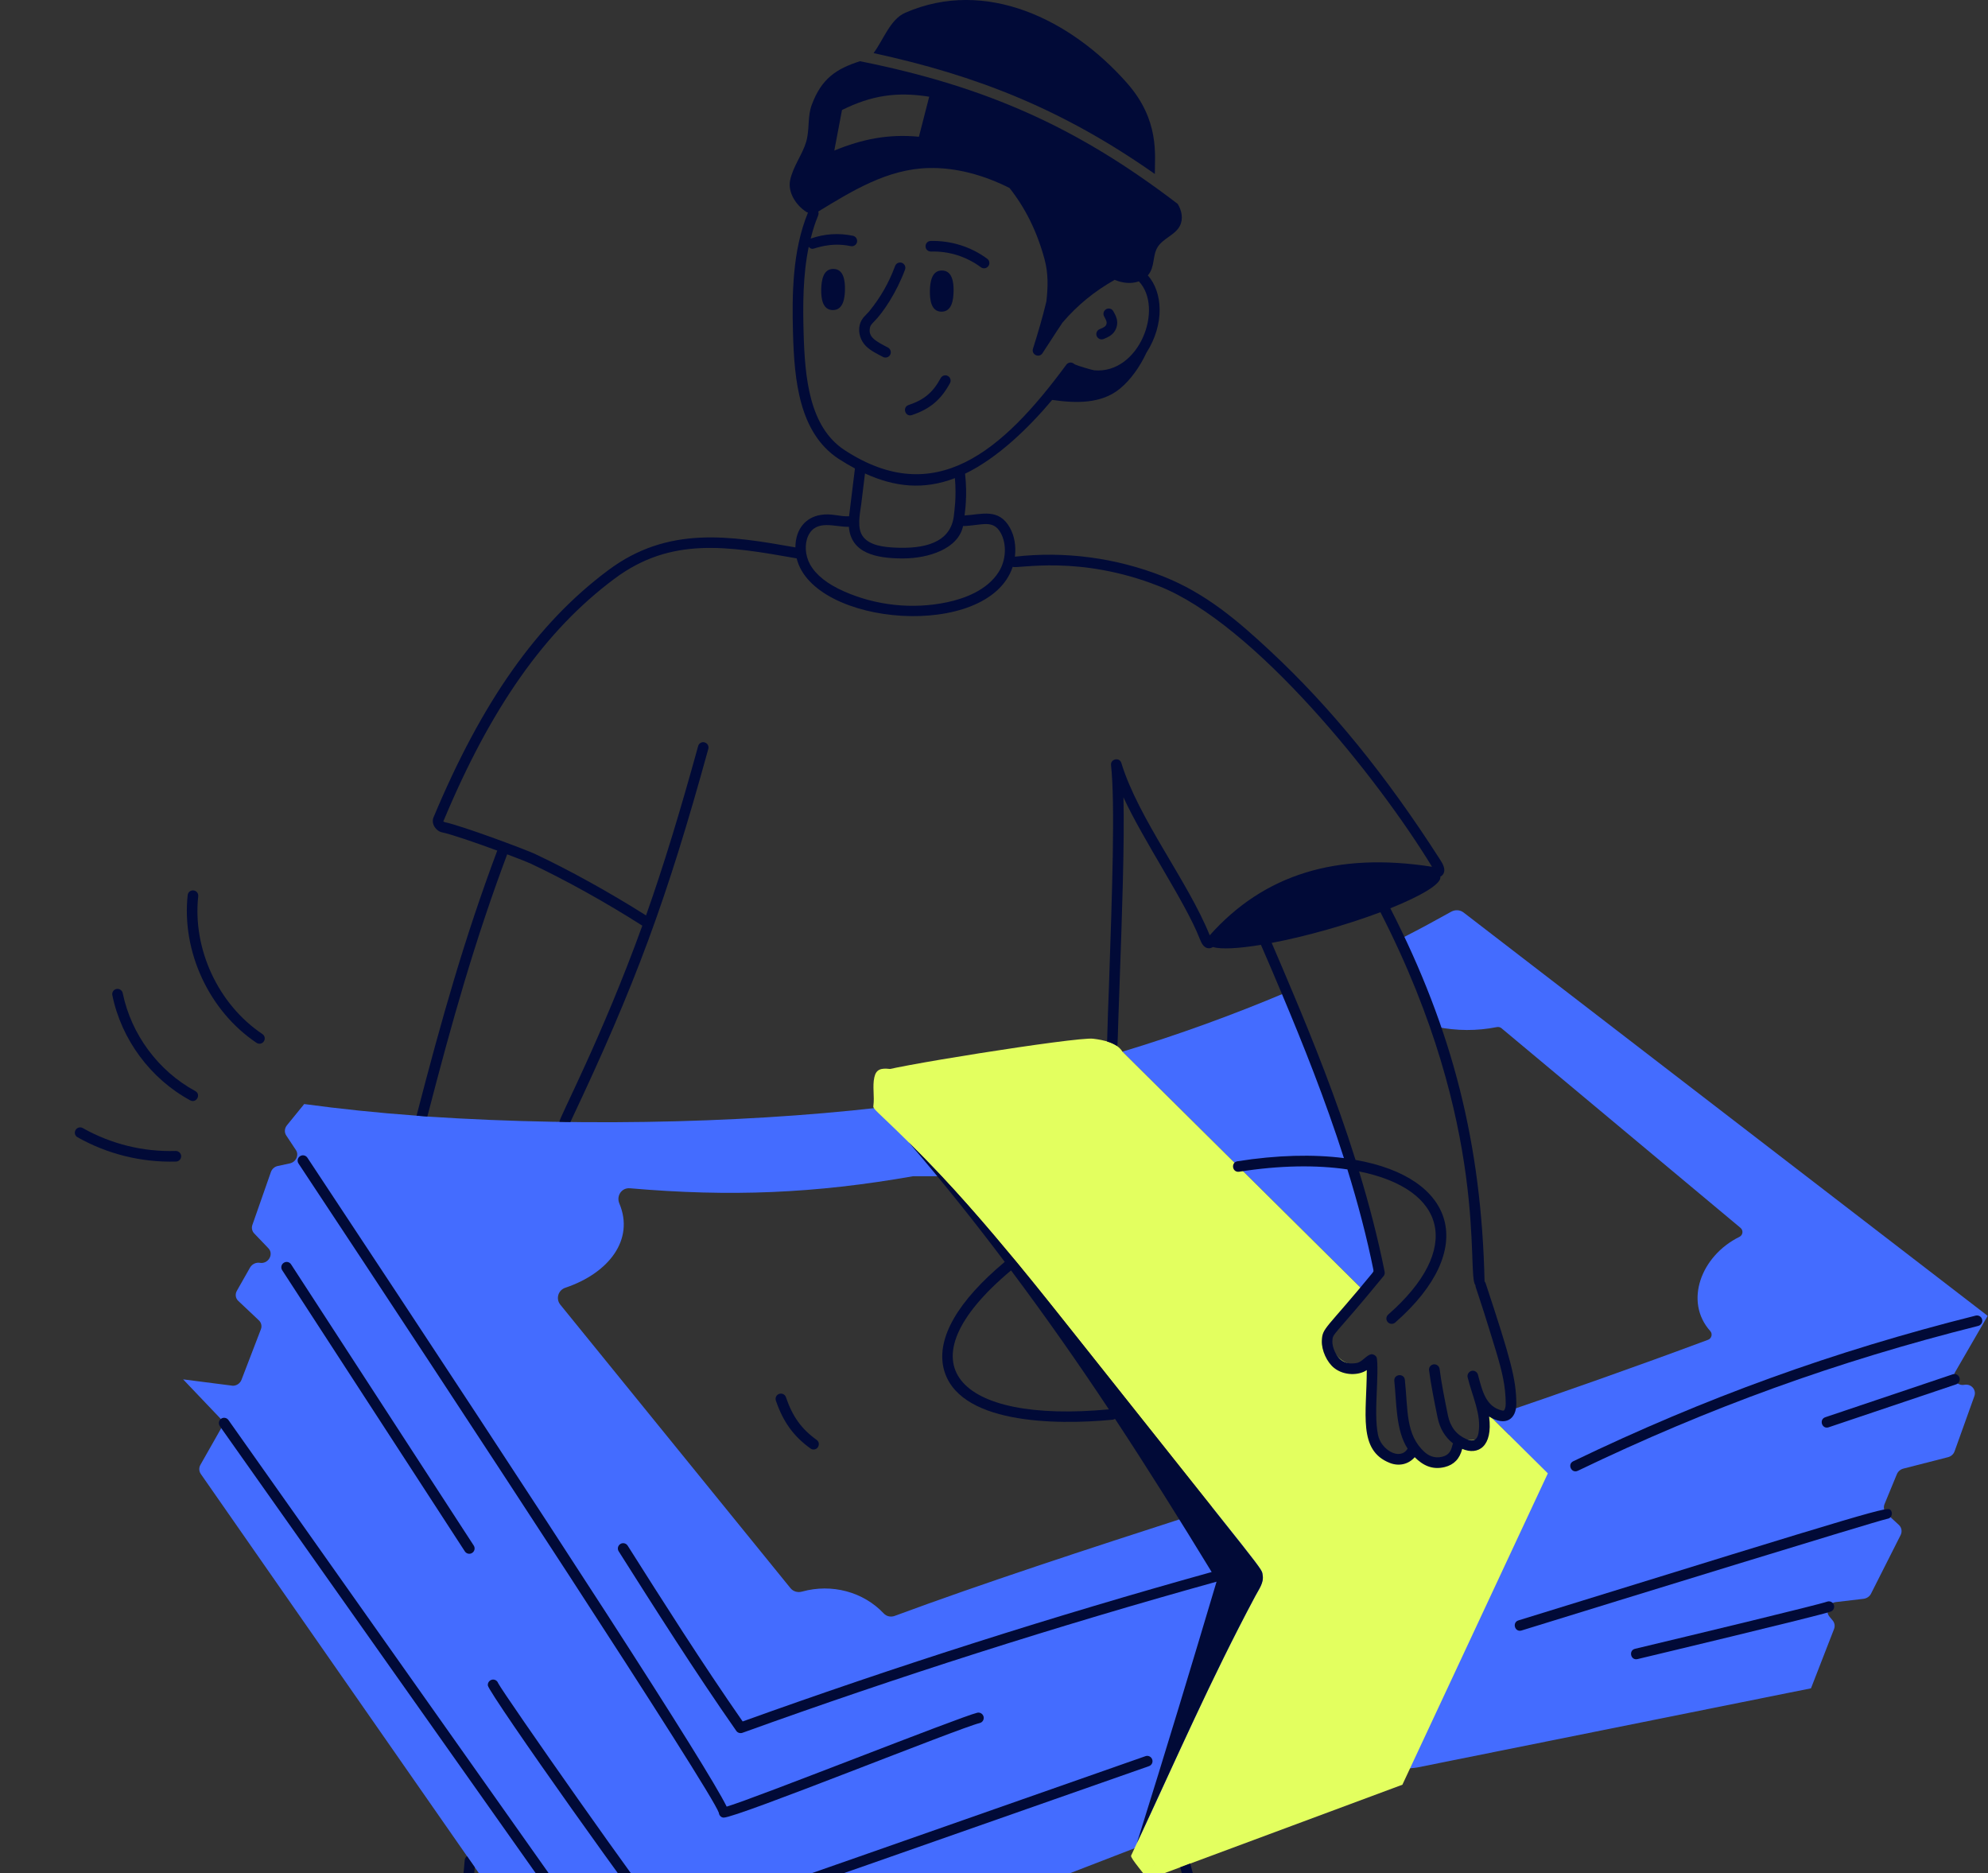 <svg width="397" height="374" viewBox="0 0 397 374" fill="none" xmlns="http://www.w3.org/2000/svg">
<rect x="0" y="0" width="397" height="374" fill="#333333" stroke="none"/>
<g clip-path="url(#clip0_46_452)">
<path d="M282.945 352.918L361.651 337.099L366.254 325.263C366.481 324.671 366.38 324.028 365.977 323.549L365.346 322.792C364.438 321.721 365.169 320.057 366.62 319.881L372.169 319.225C372.799 319.137 373.367 318.759 373.644 318.192L379.546 306.507C379.899 305.814 379.761 304.995 379.206 304.478L376.746 302.209C376.229 301.73 376.065 300.974 376.343 300.306L378.802 294.344C379.029 293.802 379.508 293.386 380.088 293.235L389.005 290.953C389.622 290.802 390.127 290.348 390.329 289.768L394.276 278.764C394.73 277.491 393.645 276.256 392.296 276.496C390.783 276.773 389.686 275.248 390.442 273.949L396.937 262.731C362.71 268.895 328.534 276.508 295.858 288.42C294.597 311.045 288.329 333.393 277.623 353.384C279.111 353.132 281.444 353.157 282.945 352.918Z" fill="#446CFF"/>
<path d="M274.797 250.984C274.772 251.555 274.709 252.08 274.608 252.559C274.179 254.702 273.208 255.95 272.149 257.551C250.521 236.123 232.071 217.834 224.151 209.981C235.223 206.641 246.183 202.658 256.99 198.095C264.204 215.212 270.964 233.06 274.797 250.984Z" fill="#446CFF"/>
<path d="M309.1 294.18V294.155L297.725 282.899C311.925 278.071 326.453 272.966 341.107 267.508C341.814 267.231 342.041 266.324 341.536 265.769C336.265 259.895 339.695 250.732 347.35 246.963C348.069 246.623 348.17 245.677 347.59 245.173L299.818 205.279C299.554 205.078 299.226 205.015 298.898 205.078C294.913 205.872 290.865 205.834 287.018 205.052C285.215 198.674 281.936 190.897 280.145 187.217C283.386 185.566 286.602 183.826 289.805 182.036C290.612 181.595 291.571 181.658 292.264 182.188L396.937 262.731C396.937 262.731 356.871 277.088 309.1 294.18Z" fill="#446CFF"/>
<path d="M254.027 316.793C244.796 334.981 238.982 346.401 230.242 362.749C229.599 363.884 227.897 368.522 226.749 368.963L174.387 389.194L172.42 389.925L155.105 396.63V396.656L153.049 397.437L121.988 409.437C121.231 409.752 120.361 409.5 119.894 408.844L94.811 372.833L93.272 370.627L40.103 294.306C39.725 293.764 39.7 293.058 40.015 292.491L44.164 285.18C44.53 284.55 44.467 283.806 44.038 283.252L36.572 275.412L46.497 276.685C47.254 276.685 47.948 276.218 48.225 275.5L52.097 265.416C52.349 264.786 52.185 264.067 51.668 263.601L47.607 259.769C47.014 259.24 46.913 258.395 47.317 257.702L49.94 253.076C50.344 252.395 51.126 252.017 51.882 252.143C53.572 252.433 54.758 250.404 53.572 249.206L50.76 246.27C50.319 245.803 50.192 245.148 50.407 244.555L54.102 234.005C54.316 233.4 54.846 232.934 55.476 232.808L57.873 232.291C59.121 232.026 59.777 230.602 59.071 229.594L57.166 226.72C56.75 226.102 56.813 225.283 57.292 224.69L60.748 220.443H60.761C67.911 221.413 75.415 222.195 83.183 222.762C83.902 222.825 84.621 222.863 85.34 222.938C118.368 225.119 153.238 224.073 180.756 220.518L191.311 234.85H182.358C162.722 238.303 145.886 238.997 125.796 237.257C124.144 237.119 123.047 238.757 123.678 240.282C126.73 247.492 121.622 254.173 112.92 257.11C111.47 257.576 110.953 259.303 111.874 260.475L157.854 317.095C158.396 317.776 159.317 318.028 160.162 317.788C166.114 316.137 172.42 317.839 176.481 322.15C177.048 322.755 177.918 322.931 178.7 322.629C196.104 316.188 216.496 309.507 238.755 302.322C239.776 301.982 242.992 300.633 244.468 299.449C246.902 302.108 249.361 304.768 251.782 307.44C255.212 311.221 256.398 312.192 254.027 316.793Z" fill="#446CFF"/>
<path d="M266.335 305.449C266.045 308.02 263.826 311.033 262.703 313.352C262.237 314.297 243.761 350.977 236.396 363.405C233.963 367.527 230.494 370.842 229.271 375.392C228.931 374.61 225.652 370.993 225.879 370.501C232.134 357.342 240.848 337.061 250.672 318.684C251.391 317.322 252.425 315.999 252.148 314.499C251.87 312.911 253.699 315.684 215.563 267.61C203.708 252.66 194.263 240.875 181.387 228.006C174.942 221.628 174.274 221.451 174.413 220.771C174.665 218.943 174.198 216.888 174.602 215.111C174.942 213.523 175.913 213.233 177.603 213.422C179.671 213.699 181.349 215.111 182.875 216.46C201.186 232.795 221.011 249.824 236.27 266.425C248.919 280.139 253.497 282.798 263.183 298.68C264.305 300.545 266.613 303.167 266.335 305.449Z" fill="#E3FF5F"/>
<path d="M309.1 294.18L280.056 356.346C275.529 358.035 241.617 370.627 228.804 375.392C229.902 373.337 260.812 311.448 260.812 311.448C230.608 277.126 212.511 254.702 190.567 230.098C185.699 224.64 180.579 219.422 175.598 214.077C174.917 213.397 215.172 206.943 218.312 207.397C220.393 207.649 223.054 208.204 224.151 209.981C268.656 254.097 251.025 236.614 272.149 257.551C271.998 257.74 271.859 257.954 271.733 258.168C270.484 260.072 268.807 261.42 267.395 263.299C266.436 264.597 265.402 265.517 265.579 267.42C265.743 269.324 267.016 271.315 268.832 272.071C270.674 272.84 272.048 272.248 273.839 272.008C274.23 285.016 274.142 285.962 276.336 288.962C277.294 290.235 278.543 290.991 280.044 291.016C281.519 291.016 281.898 290.058 282.15 288.836C283.701 290.55 285.429 292.39 287.837 291.646C290.271 290.928 290.461 289.252 290.675 287.084C292.428 287.298 294.08 288.117 295.669 286.907C297.233 285.684 296.829 283.68 296.728 281.928C299.314 284.487 309.768 294.835 309.1 294.18Z" fill="#E3FF5F"/>
<path fill-rule="evenodd" clip-rule="evenodd" d="M155.193 397.072C153.718 428.483 155.382 426.151 154.449 434.445C153.907 438.718 150.779 439.877 146.895 441.591C142.128 443.722 137.02 444.995 131.862 445.423C131.888 445.587 131.9 445.764 131.837 445.94C131.207 447.73 130.677 452.116 129.895 454.574C130.097 454.625 130.286 454.7 130.437 454.864C131.673 456.125 132.695 457.057 133.073 458.784C133.691 461.532 134.549 465.591 134.359 468.225C138.231 472.347 142.254 479.771 142.494 486.073C142.582 488.582 141.56 490.661 139.946 492.35C140.186 492.527 140.362 492.791 140.388 493.119C141.069 502.737 131.699 506.152 122.114 506.152C114.005 506.152 109.642 503.329 103.222 501.98C85.403 498.237 65.263 510.917 50.558 495.93C46.207 491.493 45.173 488.266 46.195 482.367C42.348 473.632 48.276 465.565 55.224 463.788C63.005 461.797 70.118 466.7 78.088 467.986C76.739 467.091 75.453 466.07 74.242 465.112C70.257 461.961 68.844 461.658 67.382 458.847C66.095 456.364 67.054 454.209 69.172 453.162C71.556 452.028 73.7 453.301 75.112 454.36C78.933 457.284 79.816 457.99 85.819 464.923C84.684 458.835 84.608 455.015 85.012 451.436C85.302 448.789 86.664 447.932 88.303 448.158C90.372 448.486 91.645 449.999 91.809 452.331C91.898 453.44 91.999 454.637 92.049 455.822C92.263 459.528 92.213 464.381 90.246 467.532C96.526 466.07 99.326 463.662 100.044 463.523C98.846 460.927 99.641 458.305 100.423 455.746C101.495 452.23 101.066 452.167 103.033 449.91C104.118 448.663 105.619 448.763 106.716 448.839C106.829 448.839 106.93 448.877 107.044 448.915C106.993 447.831 107.044 446.696 107.107 445.549C107.145 444.717 107.182 443.835 107.195 442.927C107.195 442.348 107.674 441.881 108.254 441.881C108.847 441.881 109.314 442.36 109.314 442.94C109.301 443.885 109.251 444.793 109.213 445.663C109.049 448.814 108.923 451.31 110.726 453.415C114.144 457.41 125.33 459.666 127.6 454.7C128.407 452.973 129.012 447.894 129.744 445.549C129.164 445.574 128.571 445.6 127.991 445.6C117.612 445.6 107.851 442.045 99.805 435.705C93.903 431.054 88.505 425.836 88.959 419.281C90.157 401.748 91.431 386.081 92.806 371.371C92.844 371.056 93.02 370.778 93.272 370.627L94.811 372.833C93.461 387.139 92.238 402.404 91.065 419.42C90.687 425.016 95.681 429.743 101.116 434.066C114.144 444.301 131.118 446.28 146.05 439.638C152.936 436.499 152.835 437.621 152.457 422.268C152.356 416.496 152.57 408.126 153.049 397.437L155.105 396.656C155.168 396.782 155.193 396.921 155.193 397.072ZM88.051 465.313C88.493 465.641 88.442 465.931 88.568 466.221C90.561 462.767 90.044 456.477 89.703 452.494C89.577 450.705 88.669 450.352 87.988 450.251C87.849 450.226 87.66 450.226 87.547 450.301C87.433 450.402 87.219 450.692 87.118 451.675C86.727 455.041 86.778 459.036 88.051 465.313ZM75.566 463.46C78.353 465.666 81.405 468.061 84.306 468.338C84.848 468.326 85.378 468.275 85.907 468.225C79.085 460.587 79.35 460.271 73.851 456.062C72.703 455.204 71.367 454.461 70.093 455.066C68.958 455.633 68.63 456.566 69.198 457.725C70.446 460.158 71.379 460.145 75.566 463.46ZM138.269 493.8C135.104 496.144 130.147 497.922 124.195 497.922C118.911 497.922 113.98 496.573 108.633 495.741C90.712 492.943 72.148 501.161 57.709 493.976C54.064 492.174 50.419 489.111 47.948 485.506C47.796 489.01 48.919 491.241 52.059 494.443C65.818 508.459 85.403 496.069 103.664 499.913C108.519 500.922 113.211 503.127 117.99 503.77C122.644 504.388 127.764 503.921 131.673 502.51C136.175 500.884 138.37 497.947 138.269 493.8ZM140.375 486.161C140.186 480.779 136.945 474.502 133.59 470.57C131.308 473.406 123.199 472.397 119.819 472.069C113.589 471.351 105.392 470.368 101.116 465.162C100.675 465.78 95.492 468.754 89.111 469.927C89.539 471.275 90.334 472.195 91.847 473.141C92.339 473.456 92.49 474.111 92.188 474.603C91.872 475.095 91.229 475.246 90.725 474.931C88.657 473.632 87.547 472.246 87.004 470.229C86.147 470.33 85.907 470.658 84.028 470.456C83.145 470.481 82.275 470.494 81.405 470.456C80.611 472.801 80.686 472.914 82.465 474.868C83.082 475.548 82.591 476.645 81.683 476.645C81.392 476.645 81.115 476.519 80.901 476.292C78.53 473.683 78.429 472.788 79.236 470.267C70.093 469.233 63.144 463.927 55.754 465.83C51.138 467.015 47.494 471.313 47.09 476.053C46.497 482.859 53.497 489.527 58.655 492.086C72.376 498.905 90.649 490.787 108.961 493.649C116.162 494.783 122.467 496.787 129.693 495.237C133.754 494.367 140.577 491.468 140.375 486.161ZM129.012 456.427C125.204 462.175 113.059 459.402 109.125 454.788C108.053 453.528 107.51 452.192 107.245 450.78C107.082 450.881 106.892 450.957 106.678 450.944C105.505 450.881 104.988 450.894 104.622 451.31C103.021 453.15 103.538 452.772 102.441 456.364C101.432 459.679 100.7 462.074 103.5 464.645C107.763 468.54 114.018 469.271 120.071 469.977C122.505 470.217 126.465 470.796 129.819 470.091C132.19 469.599 132.38 469.347 132.266 466.851C132.19 465.2 131.774 462.704 131.018 459.238C130.753 458.091 129.933 457.36 129.012 456.427Z" fill="#010A37"/>
<path d="M161.852 289.214C162.029 289.352 162.256 289.415 162.457 289.415C163.491 289.415 163.908 288.092 163.088 287.5C160.049 285.319 158.27 282.848 156.946 278.966C156.757 278.412 156.152 278.122 155.597 278.311C155.042 278.5 154.752 279.105 154.941 279.659C156.404 283.92 158.472 286.781 161.852 289.214Z" fill="#010A37"/>
<path fill-rule="evenodd" clip-rule="evenodd" d="M276.979 473.254C275.037 477.804 269.488 478.523 266.462 480.829C254.683 489.829 245.615 500.984 232.84 508.976C227.619 512.253 220.33 513.665 211.124 511.207C203.595 509.19 201.602 504.589 197.264 498.766C194.414 494.934 194.439 490.296 195.826 485.682C197.403 480.439 205.247 480.174 209.282 478.334C210.253 477.893 211.313 477.502 212.41 477.124C211.111 476.922 209.913 476.683 209.169 476.531C207.151 476.141 205.083 475.485 203.582 473.292C202.195 471.263 202.649 469.233 205.272 467.96C209.03 466.132 213.621 467.658 217.328 469.599C216.572 468.452 215.865 467.204 215.26 465.855C213.747 462.49 217.391 458.797 221.301 461.38C223.079 462.565 223.268 463.838 223.874 465.704C224.466 467.569 225.084 469.586 224.782 471.527C227.367 469.296 228.817 466.674 230.129 463.637C230.015 463.611 229.889 463.599 229.788 463.536C226.446 461.217 222.726 459.326 222.083 454.914C221.641 451.889 223.987 450.402 225.475 448.902C222.776 446.368 221.931 444.679 221.326 443.835C213.078 445.826 204.919 445.499 196.482 444.263C193.291 443.81 190.656 441.843 189.407 439.032C182.635 423.705 176.91 407.193 172.42 389.925L174.387 389.194C174.413 389.206 174.425 389.257 174.425 389.294C178.915 406.475 184.602 422.924 191.349 438.188C192.283 440.318 194.326 441.818 196.785 442.196C220.191 445.599 232.424 440.066 246.548 425.117C249.436 422.029 250.395 420.025 248.806 415.626C244.026 402.315 239.612 387.921 235.69 372.833L237.658 372.089C237.935 372.366 241.933 390.278 250.798 414.907C252.715 420.239 251.328 423.113 248.062 426.554C245.994 428.76 244.001 430.739 241.983 432.566C244.291 435.491 245.792 438.755 246.031 439.814C247.683 439.877 249.159 439.663 250.571 440.608C253.043 442.234 254.191 444.326 254.935 446.595C255.25 446.255 255.755 446.129 256.196 446.356C260.383 448.511 265.339 450.087 268.769 453.78C270.611 455.771 272.49 458.229 272.994 461.103C273.335 461.116 273.662 461.28 273.852 461.595C276.172 465.389 278.896 468.754 276.979 473.254ZM223.508 443.28C224.832 445.322 226.471 447.112 228.653 448.864C230.23 449.62 231.415 449.835 232.487 449.557C237.468 448.246 241.403 446.406 244.43 441.629C244.165 441.339 244.152 441.326 244.039 440.646C243.799 439.07 241.744 435.692 240.382 433.965C235.299 438.251 229.839 441.389 223.508 443.28ZM230.583 461.507C239.94 458.784 246.813 454.914 253.346 448.688C252.564 445.751 251.631 443.835 249.411 442.36C248.629 441.856 247.52 441.944 246.498 441.944C246.485 442.184 246.41 442.448 246.233 442.713C242.841 448.108 238.503 450.162 233.029 451.599C231.125 452.091 228.943 451.511 227.48 450.616C227.468 450.603 227.443 450.604 227.43 450.591C227.392 450.566 227.367 450.54 227.342 450.515C227.241 450.452 227.127 450.389 227.052 450.326C225.5 451.914 223.899 452.746 224.176 454.612C224.668 457.952 227.72 459.591 230.583 461.507ZM219.296 502.888C235.463 501.249 249.222 481.75 259.059 473.973C262.93 470.91 268.088 470.04 270.157 465.943C271.884 462.515 271.002 459.313 267.218 455.217C264.204 451.977 259.651 450.465 255.439 448.335C255.553 448.776 255.755 449.305 255.263 449.772C248.781 456.074 241.718 460.208 232.651 463.069C230.873 467.431 228.956 471.313 224.517 474.401C229.561 475.599 233.017 477.653 236.106 481.271C236.687 481.964 236.195 483.023 235.299 483.023C234.997 483.023 234.707 482.897 234.492 482.645C229.095 476.317 222.839 476.531 221.906 475.939C219.8 476.935 221.49 476.33 213.734 478.914C218.665 480.136 222.196 482.077 225.374 485.329C225.79 485.745 225.778 486.413 225.362 486.829C223.52 488.632 223.52 483.237 212.397 480.754C211.893 480.64 211.578 480.187 211.59 479.695C211.111 479.884 210.594 480.061 210.153 480.262C206.104 482.115 199.017 482.443 197.857 486.287C193.758 499.862 205.777 504.274 219.296 502.888ZM272.969 464.153C272.818 465.036 272.527 465.943 272.048 466.889C269.564 471.83 264.166 472.611 260.37 475.624C250.761 483.224 236.586 503.253 219.51 504.993C214.062 505.547 207.933 505.232 202.914 503.001C205.108 505.888 207.366 508.005 211.666 509.165C217.064 510.602 224.933 511.434 231.718 507.186C244.203 499.371 253.384 488.165 265.188 479.153C268.378 476.708 273.486 476.052 275.037 472.422C276.323 469.422 274.785 466.977 272.969 464.153ZM222.221 472.561C223.218 470.922 222.701 469.006 221.856 466.347C221.301 464.607 221.25 463.889 220.128 463.145C219.397 462.654 218.653 462.364 217.896 462.805C217.114 463.259 216.824 464.153 217.19 464.985C218.526 467.96 220.418 470.456 222.221 472.561ZM218.552 475.044C219.649 474.641 220.267 474.338 220.569 474.212C216.862 471.376 210.392 467.821 206.193 469.863C204.73 470.582 204.692 471.162 205.335 472.107C206.218 473.393 207.366 474.036 209.572 474.464C212.372 474.993 215.752 475.75 218.552 475.044Z" fill="#010A37"/>
<path d="M176.329 71.267C176.834 71.544 177.49 71.355 177.767 70.838C178.045 70.321 177.843 69.679 177.338 69.401C174.816 68.09 173.328 67.296 173.732 65.406C173.832 64.952 174.097 64.674 174.551 64.208C176.367 62.406 179.066 58.347 180.731 53.834C180.933 53.292 180.655 52.688 180.1 52.473C179.558 52.284 178.953 52.562 178.751 53.103C177.515 56.456 175.863 59.343 173.568 62.179C173.013 62.859 171.979 63.515 171.663 64.964C171.348 66.452 171.853 68.04 172.962 69.137C173.896 70.044 175.056 70.599 176.329 71.267Z" fill="#010A37"/>
<path d="M182.106 82.876C185.7 81.678 187.907 79.825 189.71 76.498C189.988 75.993 189.799 75.35 189.294 75.073C188.777 74.783 188.134 74.985 187.856 75.489C186.293 78.376 184.552 79.825 181.437 80.871C180.126 81.312 180.769 83.317 182.106 82.876Z" fill="#010A37"/>
<path d="M185.699 58.082C185.674 59.771 185.901 62.204 187.995 62.229C190.101 62.254 190.403 59.834 190.429 58.158C190.454 56.469 190.227 54.036 188.121 54.011C186.027 53.973 185.725 56.406 185.699 58.082Z" fill="#010A37"/>
<path d="M166.442 53.696C164.336 53.658 164.034 56.091 163.996 57.767C163.971 59.456 164.198 61.876 166.291 61.914C168.397 61.939 168.712 59.519 168.738 57.843C168.763 56.154 168.536 53.721 166.442 53.696Z" fill="#010A37"/>
<path d="M220.393 67.687C221.301 67.309 222.436 66.855 222.928 65.469C223.42 64.082 222.815 63.011 222.335 62.154C222.058 61.637 221.415 61.448 220.898 61.738C220.393 62.028 220.204 62.67 220.494 63.175C220.936 63.981 221.087 64.322 220.936 64.763C220.772 65.204 220.444 65.38 219.599 65.721C219.056 65.948 218.792 66.565 219.006 67.095C219.233 67.649 219.851 67.901 220.393 67.687Z" fill="#010A37"/>
<path d="M230.621 34.738C230.583 30.995 231.655 24.012 225.022 16.537C213.823 3.857 196.81 -4.449 180.781 2.546C177.767 3.857 176.443 7.916 174.451 10.601C194.805 15.025 211.969 21.642 230.621 34.738Z" fill="#010A37"/>
<path d="M185.914 50.23C189.483 50.104 193.027 51.238 195.889 53.368C196.356 53.709 197.024 53.608 197.365 53.141C197.718 52.675 197.617 52.02 197.151 51.667C193.897 49.259 189.899 48.011 185.851 48.112C184.527 48.163 184.438 50.167 185.914 50.23Z" fill="#010A37"/>
<path d="M389.963 274.403L364.501 282.975C363.19 283.428 363.858 285.432 365.182 284.979L390.632 276.408C391.186 276.218 391.489 275.613 391.3 275.059C391.111 274.517 390.518 274.214 389.963 274.403Z" fill="#010A37"/>
<path d="M303.236 323.536C301.911 323.939 302.504 325.969 303.854 325.553C323.388 319.515 374.274 303.835 376.835 303.268C377.049 303.243 377.251 303.167 377.427 303.028C377.869 302.65 377.932 301.982 377.566 301.528C376.923 300.772 376.885 300.759 303.236 323.536Z" fill="#010A37"/>
<path d="M327.008 331.263C328.483 330.91 363.152 322.641 365.573 321.784C366.128 321.595 366.418 320.99 366.216 320.448C366.027 319.894 365.434 319.604 364.879 319.793C363.025 320.448 338.976 326.234 326.516 329.208C325.179 329.524 325.633 331.591 327.008 331.263Z" fill="#010A37"/>
<path d="M143.553 361.955C143.591 362.447 143.995 362.913 144.524 362.913C147.236 362.913 191.4 345.065 195.65 344.031C196.217 343.893 196.558 343.325 196.419 342.758C196.281 342.191 195.7 341.838 195.146 341.977C191.539 342.859 150.653 359.106 145.117 360.72C141.018 352.464 112.908 308.952 61.379 231.144C61.051 230.665 60.395 230.526 59.916 230.854C59.424 231.169 59.285 231.825 59.613 232.316C92.604 282.13 142.015 357.518 143.553 361.955Z" fill="#010A37"/>
<path d="M92.831 309.759C93.146 310.238 93.802 310.39 94.293 310.062C94.785 309.747 94.924 309.091 94.609 308.6L58.125 252.446C57.809 251.954 57.154 251.816 56.662 252.143C56.17 252.459 56.031 253.114 56.346 253.606L92.831 309.759Z" fill="#010A37"/>
<path d="M230.091 351.291C229.902 350.749 229.296 350.447 228.742 350.649C197.554 361.602 139.164 382.085 133.451 383.963C129.592 379.664 100.662 338.359 99.477 336.065C99.313 335.611 98.859 335.296 98.355 335.359C97.775 335.435 97.358 335.952 97.421 336.531C97.623 338.17 130.362 384.328 132.455 385.929C132.682 386.093 133.061 386.219 133.351 386.181C134.36 386.03 207.151 360.468 229.448 352.64C230.003 352.451 230.293 351.846 230.091 351.291Z" fill="#010A37"/>
<path d="M169.532 379.627L126.162 397.488L45.615 283.529C45.287 283.063 44.618 282.937 44.152 283.277C43.673 283.617 43.559 284.273 43.9 284.752L124.914 399.391C125.204 399.794 125.734 399.946 126.188 399.756L170.339 381.581C170.869 381.354 171.134 380.736 170.907 380.194C170.692 379.665 170.074 379.4 169.532 379.627Z" fill="#010A37"/>
<path fill-rule="evenodd" clip-rule="evenodd" d="M302.807 280.277C302.807 283.315 300.726 284.903 297.372 282.836C298.166 288.911 295.127 290.638 292 289.289C291.508 291.243 290.385 292.453 288.519 292.919C286.009 293.537 284.143 292.579 282.516 290.953C281.305 292.352 279.401 292.831 277.547 292.1C271.128 289.579 272.931 282.243 272.944 273.559C271.38 274.643 268.429 274.718 266.449 273.155C264.986 272.008 263.902 269.626 263.965 267.735C264.066 265.025 264.696 265.605 274.331 253.858C272.931 246.9 271.141 240.182 269.072 233.488C262.931 232.581 255.541 232.669 247.457 233.955C246.044 234.144 245.754 232.077 247.129 231.862C255.036 230.615 262.25 230.451 268.379 231.232C264.646 219.548 260.194 208.43 256.02 198.511C254.633 195.183 253.22 191.906 251.808 188.654C247.293 189.397 243.85 189.574 242.211 189.095C241.933 189.259 241.668 189.334 241.441 189.334C240.344 189.334 239.915 188.276 239.512 187.267C236.712 180.146 228.376 167.919 224.353 159.209C224.568 168.373 224.088 182.2 223.571 196.683C223.105 208.998 223.269 208.506 223.054 208.834C222.474 208.456 221.806 208.153 221.087 207.951C221.188 204.183 221.314 200.401 221.465 196.62C222.096 178.041 222.714 160.495 221.869 152.756C221.73 151.571 223.546 151.092 223.937 152.352C227.304 163.419 237.292 176.062 241.58 186.75C252.438 174.562 266.966 170.1 285.971 173.062C275.164 155.302 250.496 124.521 231.415 117.022C215.387 110.707 203.318 113.631 202.233 113.177C197.353 127.912 162.407 125.076 159.09 111.488C145.344 109.055 133.994 107.102 122.682 115.572C108.86 125.883 98.002 141.285 88.518 164.037C88.556 163.974 88.669 164.1 88.733 164.138C92.251 164.856 105.077 169.671 106.804 170.49C113.64 173.692 121.686 178.154 129.013 182.78C132.569 172.721 135.785 162.134 139.417 148.974C139.556 148.407 140.148 148.067 140.703 148.231C141.271 148.382 141.611 148.974 141.447 149.529C133.136 179.704 126.932 196.494 113.904 224.035C113.173 224.035 112.454 224.01 111.71 223.985C111.71 223.115 120.235 207.057 128.269 184.822C120.929 180.146 112.795 175.633 105.896 172.394C105.341 172.142 103.538 171.423 101.281 170.579C94.862 187.734 90.397 203.401 85.34 222.938C84.621 222.863 83.902 222.825 83.184 222.762C88.304 203.01 92.806 187.192 99.301 169.835C95.114 168.297 90.183 166.583 88.278 166.192C87.068 165.94 86.072 164.503 86.551 163.255C96.211 140.113 107.284 124.42 121.421 113.883C133.389 104.908 145.76 106.988 158.838 109.295C158.863 105.539 160.969 103.32 163.794 102.829C166.064 102.425 167.502 103.169 169.558 103.081C169.57 102.866 170.693 93.753 170.73 93.539C169.658 92.959 168.574 92.329 167.464 91.611C159.57 86.405 158.624 75.918 158.359 66.49C158.157 58.838 158.22 50.066 161.348 42.452C161.259 42.415 161.171 42.389 161.083 42.352C158.889 40.965 157.287 38.331 157.791 35.961C158.384 33.188 160.225 30.894 160.982 28.348C161.726 25.802 161.209 23.256 162.13 20.873C164.034 15.756 166.934 13.752 171.727 12.226H171.752C197.163 17.319 215.336 25.537 235.186 40.713C235.993 42.024 236.334 43.713 235.628 45.074C234.707 46.927 232.248 47.583 231.163 49.36C230.079 51.175 230.697 53.267 229.221 54.994C229.234 55.007 229.246 55.019 229.259 55.032C232.147 58.322 232.664 64.611 228.931 70.447C227.657 73.208 225.766 75.867 223.66 77.594C219.901 80.695 214.781 80.518 210.115 79.85C205.462 85.384 199.244 91.447 192.724 94.585C193.229 99.135 192.674 102.236 192.623 102.917C196.016 102.728 199.446 101.379 201.678 105.375C202.611 107.039 202.927 109.118 202.675 111.148C212.612 110.013 222.815 111.362 232.197 115.055C240.874 118.471 247.293 124.055 253.649 129.966C265.718 141.197 276.828 154.848 287.623 171.7C288.04 172.356 288.822 173.579 288.191 174.549C288.04 174.776 287.838 174.94 287.623 175.053C287.939 176.415 283.954 178.822 277.648 181.356C290.158 205.809 295.846 228.459 296.464 255.849C296.552 255.95 296.628 256.076 296.678 256.215C301.622 271.202 302.795 275.361 302.807 280.277ZM166.607 30.062C172.231 27.755 177.414 26.722 183.506 27.302C184.187 24.629 184.88 21.97 185.561 19.31C179.104 18.277 173.984 19.058 168.145 21.97C167.641 24.68 167.136 27.365 166.607 30.062ZM212.953 72.804C213.293 72.338 214.025 72.237 214.479 72.641C214.529 72.678 214.58 72.704 214.617 72.741C215.349 73.094 218.035 73.851 218.502 73.939C227.506 74.733 232.487 61.536 227.43 56.179C225.816 56.733 224.177 56.519 222.6 55.876C218.59 58.133 215.122 60.956 212.183 64.41C210.456 66.968 209.585 68.418 208.173 70.535C207.492 71.556 205.916 70.788 206.281 69.628C207.227 66.641 208.173 63.477 208.955 60.212C209.283 57.414 209.371 54.616 208.589 51.742C207.051 46.07 204.705 41.482 201.603 37.537C196.558 34.99 190.934 33.402 185.422 33.553C177.238 33.743 170.188 38.104 163.403 42.238C163.693 43.045 163.025 43.133 161.89 47.645C161.89 47.645 161.903 47.633 161.915 47.633C164.614 46.675 167.527 46.486 170.327 47.078C170.894 47.192 171.26 47.759 171.147 48.326C171.02 48.906 170.453 49.259 169.885 49.145C165.749 48.263 162.659 49.688 162.268 49.688C161.953 49.688 161.701 49.511 161.499 49.284C160.326 54.956 160.326 60.981 160.478 66.439C160.73 75.325 161.575 85.195 168.624 89.846C186.671 101.656 200.114 90.237 212.953 72.804ZM172.408 107.228C173.744 108.904 176.443 109.219 178.562 109.333C184.338 109.635 189.937 108.539 190.505 102.803C190.568 102.035 191.034 99.35 190.694 95.468C184.464 97.862 178.688 97.257 172.736 94.535C172.546 96.085 172.181 99.073 171.992 100.623C171.714 102.677 171.058 105.564 172.408 107.228ZM199.837 106.396C198.273 103.598 195.953 104.959 192.321 105.034C191.375 109.56 185.473 111.501 180.315 111.501C175.043 111.501 169.936 110.505 169.52 105.186C166.783 105.274 163.012 103.585 161.398 106.976C160.629 108.627 160.78 110.921 161.776 112.711C162.975 114.828 165.182 116.58 168.523 118.068C174.943 120.916 182.257 121.698 189.13 120.248C192.535 119.53 197.088 117.904 199.433 114.211C200.922 111.866 201.086 108.652 199.837 106.396ZM300.689 280.277C300.676 276.811 299.995 273.912 298.747 269.777C294.724 256.555 294.661 257.261 294.635 256.593C292.769 254.551 297.763 225.195 275.668 182.137C268.82 184.708 260.762 186.977 253.952 188.263C255.288 191.389 256.65 194.515 257.962 197.691C262.288 207.939 266.891 219.472 270.699 231.598C290.726 235.102 295.316 249.421 278.619 264.067C278.178 264.446 277.509 264.408 277.118 263.967C276.74 263.525 276.778 262.857 277.219 262.479C292.063 249.471 289.011 237.434 271.406 233.892C273.398 240.434 275.101 246.938 276.5 253.87C276.5 253.87 276.5 253.874 276.5 253.883C276.563 254.185 276.513 254.526 276.299 254.79C266.235 267.092 266.134 266.072 266.071 267.811C266.033 269.034 266.815 270.76 267.761 271.504C268.618 272.172 269.716 272.386 271.015 272.122C271.998 271.933 272.982 270.483 273.852 270.408C273.865 270.408 273.865 270.395 273.877 270.395C274.306 270.37 274.722 270.685 274.874 270.937C274.874 270.95 274.874 270.962 274.874 270.962C275.239 271.63 274.987 276.76 274.949 277.592C274.811 280.769 274.684 284.071 275.189 286.516C275.807 289.466 279.54 291.735 281.103 289.251C278.72 285.634 278.897 279.987 278.443 275.739C278.291 274.34 280.397 274.113 280.549 275.512C281.192 281.537 280.662 286.478 284.496 289.932C285.215 290.575 286.4 291.268 288.002 290.865C289.982 290.373 289.856 288.773 290.171 288.205C288.582 286.97 287.535 285.218 287.081 283.037C286.413 279.785 285.744 276.382 285.379 273.597C285.303 273.017 285.719 272.487 286.299 272.412C286.879 272.349 287.409 272.752 287.485 273.332C287.825 276.042 288.494 279.395 289.149 282.609C289.629 284.915 290.827 286.453 292.819 287.336C294.219 287.953 295.039 287.462 295.253 286.126C295.871 282.432 294.043 278.903 293.084 274.996C292.958 274.441 293.299 273.874 293.853 273.723C294.408 273.571 294.988 273.912 295.14 274.466C296.023 277.769 296.716 280.869 299.982 281.638C300.235 281.701 300.298 281.638 300.323 281.626C300.499 281.487 300.689 281.008 300.689 280.277Z" fill="#010A37"/>
<path d="M51.227 208.216C51.706 208.544 52.361 208.418 52.689 207.926C53.017 207.447 52.891 206.792 52.399 206.464C43.584 200.553 38.439 189.498 39.586 178.948C39.649 178.368 39.233 177.852 38.653 177.789C38.048 177.726 37.543 178.142 37.48 178.721C36.257 190.028 41.768 201.876 51.227 208.216Z" fill="#010A37"/>
<path d="M37.985 219.699C39.221 220.367 40.217 218.502 38.994 217.846C31.604 213.838 26.194 206.515 24.504 198.284C24.39 197.717 23.823 197.351 23.255 197.464C22.688 197.578 22.309 198.133 22.435 198.712C24.239 207.548 30.053 215.401 37.985 219.699Z" fill="#010A37"/>
<path d="M15.487 227.073C21.3 230.35 28.073 232.127 35.148 231.926C35.728 231.913 36.194 231.422 36.182 230.842C36.156 230.249 35.639 229.796 35.084 229.808C28.59 230.01 22.183 228.422 16.521 225.233C16.016 224.943 15.361 225.132 15.083 225.636C14.793 226.153 14.97 226.796 15.487 227.073Z" fill="#010A37"/>
<path d="M395.827 263.45C395.689 262.883 395.109 262.542 394.541 262.681C366.115 269.815 340.578 279.054 314.183 291.76C312.922 292.365 313.83 294.268 315.091 293.663C341.372 281.021 366.771 271.832 395.058 264.736C395.626 264.584 395.966 264.017 395.827 263.45Z" fill="#010A37"/>
<path fill-rule="evenodd" clip-rule="evenodd" d="M148.307 343.716C179.016 332.662 210.493 322.641 241.971 313.881C235.577 303.407 229.208 293.222 222.663 283.29C222.524 283.378 222.373 283.441 222.196 283.466C210.72 284.588 190.996 284.336 188.411 273.105C187.062 267.105 191.261 259.795 200.631 251.967C200.64 251.967 200.644 251.963 200.644 251.955C194.565 243.888 188.222 235.921 181.437 228.044C190.416 236.905 196.924 244.732 203.154 252.169C207.353 257.261 211.452 262.442 215.563 267.61C253.699 315.684 251.87 312.911 252.148 314.499C252.425 315.999 251.391 317.322 250.672 318.684C241.807 335.271 234.745 351.519 227.039 367.993C232.752 349.804 238.2 331.742 242.942 315.81C211.124 324.646 179.293 334.78 148.257 345.985C147.803 346.136 147.299 345.985 147.034 345.594C138.748 333.734 130.677 320.99 123.552 309.747C123.236 309.255 123.388 308.6 123.88 308.285C124.371 307.97 125.027 308.121 125.343 308.612C132.316 319.629 140.211 332.082 148.307 343.716ZM221.44 281.399C215.172 271.958 208.702 262.732 201.905 253.656C179.52 272.399 191.236 284.248 221.44 281.399Z" fill="#010A37"/>
</g>
<defs>
<clipPath id="clip0_46_452">
<rect width="397" height="542" fill="white"/>
</clipPath>
</defs>
</svg>
